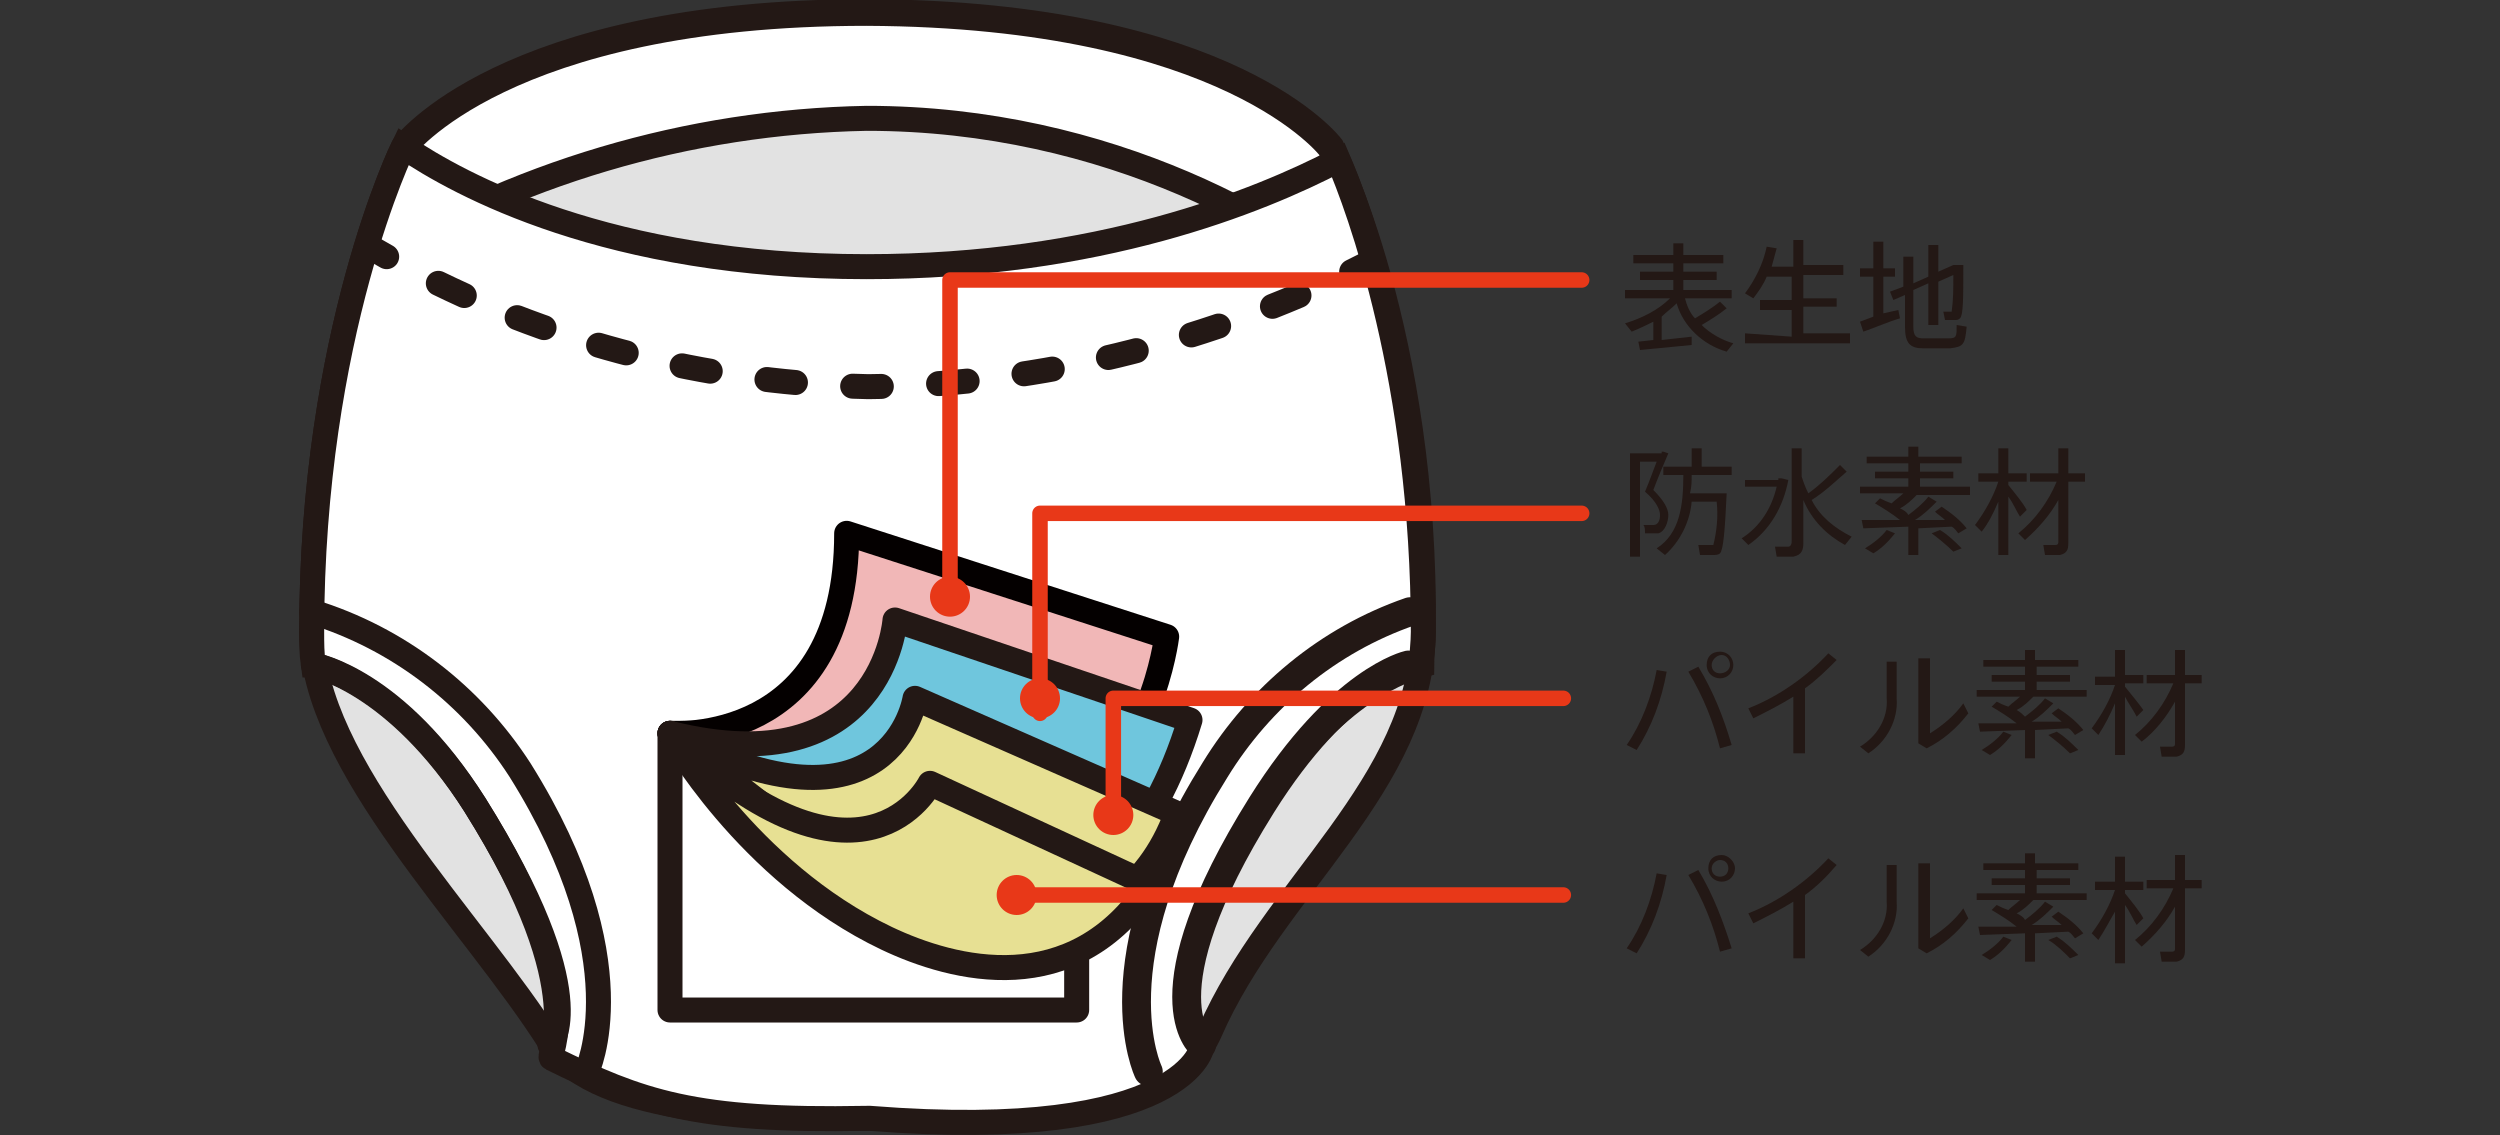 <?xml version="1.0" encoding="utf-8"?>
<!-- Generator: Adobe Illustrator 22.0.1, SVG Export Plug-In . SVG Version: 6.00 Build 0)  -->
<svg version="1.1" id="レイヤー_1" xmlns="http://www.w3.org/2000/svg" xmlns:xlink="http://www.w3.org/1999/xlink" x="0px"
	 y="0px" viewBox="0 0 150 68.1" style="enable-background:new 0 0 150 68.1;" xml:space="preserve">
<rect x="0" y="0" width="150" height="68.1" fill="#333333" stroke="none"/>
<style type="text/css">
	.st0{fill:#E2E2E2;stroke:#231815;stroke-width:1.5;stroke-miterlimit:10;}
	.st1{fill:#FFFFFF;stroke:#231815;stroke-width:1.5;stroke-miterlimit:10;}
	.st2{fill:none;stroke:#231815;stroke-width:1.73;stroke-linecap:round;stroke-linejoin:round;}
	.st3{fill:none;stroke:#231815;stroke-width:1.5;stroke-linecap:round;stroke-linejoin:round;}
	.st4{fill:none;stroke:#231815;stroke-width:1.5;stroke-linecap:round;stroke-linejoin:round;stroke-dasharray:1.72,3.44;}
	.st5{fill:#F1B7B7;stroke:#040000;stroke-width:1.5;stroke-linecap:round;stroke-linejoin:round;}
	.st6{fill:#6FC6DD;stroke:#231815;stroke-width:1.5;stroke-linecap:round;stroke-linejoin:round;}
	.st7{fill:#E7E093;stroke:#231815;stroke-width:1.5;stroke-linecap:round;stroke-linejoin:round;}
	.st8{fill:#231815;}
	.st9{fill:none;stroke:#E83818;stroke-width:0.93;stroke-linecap:round;stroke-linejoin:round;}
	.st10{fill:#E83818;}
</style>
<title>アセット 28</title>
<path class="st0" d="M79.9,8.8c0,0-6-8-27.8-8.1H52c-21.8,0-27.8,8.1-27.8,8.1S18.7,20,18.7,37.9c0,8,9.7,17.3,14.4,24.8
	c2.6,4.2,13.4,4.4,18.9,4.4h0.2c8.6,0,18.1,0.1,20.4-5.2c3.8-8.7,12.7-14.8,12.8-24C85.6,20,79.9,8.8,79.9,8.8z"/>
<path class="st1" d="M52,7.1c14.6,0,25.8,6.6,31,11.4c-0.7-3.3-1.8-6.5-3.2-9.6c0,0-6-8-27.8-8.1H52c-21.8,0-27.8,8.1-27.8,8.1
	c-1,2.3-1.9,4.7-2.5,7.2C30.8,10.4,41.3,7.3,52,7.1z"/>
<path class="st1" d="M72.1,62.7c0,0-3.6-2.8,3.6-14.4c4.3-6.9,8.8-8.2,9.6-8.4c0-0.7,0.1-1.3,0.1-2c0-15.1-3.9-25.5-5.1-28.3
	C75.5,12.1,65.9,16,52,16c-15.5,0-24.4-4.9-27.8-7.2l0,0c0,0-5.5,11.2-5.5,29.1c0,0.7,0,1.3,0.1,2c0.1,0,5,0.9,9.7,8.4
	c7.2,11.5,4.2,15,4.6,15.2c5.3,2.6,8.5,3.8,18.9,3.6h0.2C71.2,68.6,72.3,62.7,72.1,62.7z"/>
<path class="st2" d="M84.6,36.7c-4.9,1.7-9,5.1-11.7,9.5c-7.2,11.5-4,18.1-4,18.1"/>
<path class="st2" d="M84.5,39.9c0,0-4.1,0.9-8.8,8.4c-7.2,11.5-3.6,14.4-3.6,14.4"/>
<path class="st3" d="M22.5,15l0.7,0.4"/>
<path class="st4" d="M26.3,17c8,3.9,16.8,6,25.8,6.2c9.5-0.1,18.9-2.3,27.5-6.2"/>
<path class="st3" d="M81.1,16.3l0.8-0.4"/>
<path class="st3" d="M18.7,36.7c5.2,1.6,9.6,5,12.5,9.5c7.2,11.5,4,18.1,4,18.1"/>
<path class="st3" d="M18.8,39.9c0,0,4.9,0.9,9.7,8.4C35.7,59.8,33,62.7,33,62.7"/>
<rect x="40.2" y="44" class="st3" width="24.4" height="16.6"/>
<path class="st5" d="M40.2,44c0,0,10.6,0.9,10.6-12l19.2,6.2c0,0-1,8.1-6.3,9.5L40.2,44z"/>
<path class="st6" d="M53.7,37.2c0,0-0.7,10-13.5,6.8l15.5,12c0,0,11.2,2,15.7-12.8L53.7,37.2z"/>
<path class="st7" d="M54.9,41.9c0,0-1.4,9.1-14.7,2.1l15.5,12c0,0,11.4,2.5,14.9-7.2L54.9,41.9z"/>
<path class="st7" d="M55.8,47c0,0-4,8-15.6-3c0,0,4.6,8.3,13,12.3c4,1.9,11.2,3.8,15.8-3.2L55.8,47z"/>
<path class="st8" d="M99.2,20.4v-1.1c-0.4,0.2-0.8,0.4-1.3,0.6l-0.4-0.5c1-0.3,2-0.8,2.7-1.5h-2.7v-0.5h2.9v-0.6h-2v-0.5h2v-0.5
	h-2.4v-0.5h2.4v-0.7h0.6v0.7h2.4v0.5h-2.4v0.5h2v0.5h-2v0.6h2.9v0.5h-2.8c0.1,0.4,0.3,0.9,0.6,1.2c0.5-0.3,1-0.6,1.5-1l0.4,0.4
	c-0.5,0.4-1,0.7-1.5,1c0.5,0.5,1.2,0.9,1.9,1.1l-0.4,0.5c-1.4-0.4-2.6-1.5-3-2.9c-0.3,0.3-0.6,0.5-0.9,0.8v1.4l1.8-0.2v0.5L98.4,21
	l-0.1-0.5L99.2,20.4z"/>
<path class="st8" d="M107.5,20.2v-1.6h-1.9V18h1.9v-1.4H106c-0.2,0.5-0.5,0.9-0.8,1.3l-0.5-0.3c0.6-0.8,1.1-1.8,1.3-2.8l0.6,0.1
	c-0.1,0.4-0.2,0.7-0.3,1.1h1.3v-1.6h0.6v1.5h2.4v0.6h-2.4v1.4h2v0.5h-2v1.6h2.8v0.6h-6.3v-0.6L107.5,20.2z"/>
<path class="st8" d="M112.4,19v-2.4h-0.8v-0.5h0.8v-1.6h0.6v1.6h0.7v0.5H113v2.2l0.9-0.2l0.1,0.5c-0.7,0.2-1.6,0.6-2.2,0.8l-0.2-0.6
	L112.4,19z M117.8,15.9c0,2,0,3-0.2,3.2c-0.1,0.1-0.2,0.1-0.3,0.1h-0.6l-0.1-0.5h0.4c0,0,0.1,0,0.1,0c0.1-0.7,0.1-1.4,0.1-2.2
	l-0.9,0.4v2.6h-0.6V17l-0.9,0.4v2.2c0,0.6,0.2,0.7,0.6,0.7h1.5c0.5,0,0.5-0.1,0.5-0.8l0.6,0.1c-0.1,1.1-0.2,1.2-1,1.3h-1.6
	c-0.8,0-1.1-0.3-1.1-1.3v-1.9l-0.7,0.3l-0.2-0.5l0.8-0.3v-1.8h0.6v1.6l0.9-0.4v-1.9h0.6v1.6l0.9-0.4L117.8,15.9z"/>
<path class="st8" d="M99.7,27.1h0.1l0.3,0.1c-0.3,0.7-0.6,1.4-0.9,2.2c0.6,0.6,0.9,1.1,0.9,1.5s-0.2,1-0.6,1.1c-0.3,0-0.5,0-0.8,0
	c0-0.2,0-0.4-0.1-0.5c0.2,0,0.4,0,0.6,0c0.3,0,0.4-0.3,0.4-0.6s-0.2-0.8-0.9-1.4c0.3-0.7,0.5-1.3,0.7-1.8h-1v5.7h-0.6v-6.2H99.7
	L99.7,27.1z M103.3,29.6h0.3c-0.1,2.2-0.2,3.4-0.4,3.6c-0.1,0.1-0.3,0.1-0.4,0.1c-0.2,0-0.6,0-0.8,0l-0.1-0.6c0.2,0,0.6,0,0.7,0
	c0,0,0.1,0,0.2,0c0.2-0.8,0.3-1.7,0.2-2.6h-1.5c-0.1,1.2-0.7,2.4-1.6,3.2l-0.5-0.4c1.4-0.9,1.6-2.6,1.6-4.4h-1.2V28h1.7v-1.1h0.6V28
	h1.8v0.5h-2.4c0,0.4,0,0.7-0.1,1.1L103.3,29.6L103.3,29.6z"/>
<path class="st8" d="M106.7,28.7h0.2l0.4,0.1c-0.3,1.6-1.1,3-2.4,3.9l-0.4-0.4c1.1-0.7,1.8-1.8,2.1-3.1h-1.9v-0.4H106.7z
	 M108.5,29.6c0.7-0.5,1.3-1.1,1.9-1.7l0.4,0.4c-0.7,0.6-1.3,1.2-2.1,1.7c0.5,1,1.4,1.7,2.4,2.2l-0.4,0.5c-1.1-0.6-2-1.5-2.5-2.7v2.6
	c0,0.4-0.1,0.7-0.6,0.8c-0.3,0-0.7,0-1,0l-0.1-0.6c0.3,0,0.7,0,0.8,0s0.2-0.1,0.2-0.3v-5.6h0.6v1.7
	C108.2,28.9,108.3,29.2,108.5,29.6L108.5,29.6z"/>
<path class="st8" d="M115.1,33.3h-0.6v-1.7l-2.7,0.1l-0.1-0.5h2.3c-0.5-0.4-1-0.7-1.5-1l0.3-0.3c0.2,0.1,0.4,0.2,0.7,0.3
	c0.2-0.2,0.5-0.4,0.7-0.6h-2.6v-0.4h2.9v-0.5h-2v-0.4h2v-0.5H112v-0.4h2.5v-0.6h0.6v0.6h2.6v0.4h-2.5v0.5h2v0.4h-2v0.5h3v0.5h-3.2
	c-0.3,0.3-0.6,0.6-1,0.8c0.2,0.1,0.4,0.2,0.5,0.4c0.4-0.3,0.9-0.7,1.2-1.1l0.5,0.3c-0.4,0.4-0.8,0.8-1.3,1.1h1.8
	c-0.2-0.2-0.4-0.3-0.6-0.5l0.4-0.3c0.6,0.4,1.1,0.8,1.5,1.3l-0.5,0.3c-0.1-0.1-0.2-0.3-0.4-0.4l-2,0.1L115.1,33.3z M113.7,32
	c-0.4,0.5-0.8,0.9-1.3,1.2l-0.5-0.3c0.5-0.3,1-0.7,1.3-1.1L113.7,32z M116.4,31.8c0.5,0.3,0.9,0.7,1.3,1.1l-0.5,0.2
	c-0.4-0.4-0.9-0.8-1.3-1.1L116.4,31.8z"/>
<path class="st8" d="M118.9,31.9l-0.4-0.4c0.6-0.8,1.1-1.7,1.4-2.6h-1.2v-0.5h1.2v-1.5h0.6v1.5h1.1v0.5h-1.1v0.2
	c0.4,0.5,0.9,1.1,1.1,1.5l-0.4,0.4c-0.2-0.3-0.4-0.8-0.7-1.2v3.5h-0.6v-3.2C119.6,30.8,119.3,31.4,118.9,31.9z M121.5,32.4l-0.4-0.4
	c1-0.8,1.8-1.9,2.3-3.1h-1.6v-0.5h1.7v-1.5h0.6v1.5h1v0.5h-1v3.7c0,0.4-0.1,0.6-0.5,0.7c-0.3,0-0.6,0-0.9,0l-0.1-0.6
	c0.2,0,0.5,0,0.7,0c0.2,0,0.2-0.1,0.2-0.2v-2.5C123,30.9,122.3,31.7,121.5,32.4L121.5,32.4z"/>
<path class="st8" d="M100,40.3c-0.3,1.7-0.9,3.3-1.8,4.7l-0.6-0.3c0.9-1.3,1.5-2.9,1.8-4.5L100,40.3z M103.9,44.7l-0.7,0.2
	c-0.4-1.6-1-3.1-1.9-4.6l0.6-0.3C102.8,41.5,103.4,43,103.9,44.7z M104,39.9c0,0.4-0.3,0.8-0.8,0.8c-0.4,0-0.8-0.3-0.8-0.8
	s0.3-0.8,0.8-0.8C103.7,39.1,104,39.5,104,39.9z M102.7,39.9c0,0.3,0.2,0.5,0.5,0.5c0.3,0,0.6-0.2,0.6-0.5c0-0.3-0.2-0.6-0.5-0.6
	C103,39.3,102.7,39.6,102.7,39.9C102.7,39.9,102.7,39.9,102.7,39.9L102.7,39.9z"/>
<path class="st8" d="M108.3,45.2h-0.7v-3.4c-0.8,0.5-1.6,0.9-2.4,1.3l-0.3-0.6c1.8-0.7,3.5-1.9,4.8-3.3l0.5,0.4
	c-0.6,0.6-1.2,1.2-1.9,1.7L108.3,45.2z"/>
<path class="st8" d="M113.8,39.7v2.2c0.1,1.3-0.6,2.6-1.7,3.3l-0.5-0.4c1-0.6,1.7-1.7,1.6-2.9v-2.2H113.8z M115.8,39.5v4.5
	c0.8-0.5,1.5-1.1,2-1.8l0.3,0.6c-0.7,0.9-1.5,1.6-2.5,2.1l-0.5-0.3v-5.1H115.8z"/>
<path class="st8" d="M122.1,45.5h-0.6v-1.7l-2.7,0.1l-0.1-0.5h2.3c-0.5-0.4-1-0.7-1.5-1l0.3-0.3c0.2,0.1,0.4,0.2,0.7,0.3
	c0.2-0.2,0.5-0.4,0.7-0.6h-2.6v-0.4h2.9v-0.5h-2v-0.4h2V40H119v-0.4h2.5V39h0.6v0.6h2.6V40h-2.5v0.5h2v0.4h-2v0.5h3v0.4h-3.2
	c-0.3,0.3-0.6,0.6-1,0.8c0.2,0.1,0.4,0.3,0.5,0.4c0.4-0.3,0.9-0.7,1.2-1.1l0.5,0.3c-0.4,0.4-0.8,0.8-1.3,1.1h1.8
	c-0.2-0.2-0.4-0.3-0.6-0.5l0.4-0.3c0.6,0.4,1.1,0.8,1.5,1.3l-0.5,0.3c-0.1-0.1-0.2-0.3-0.4-0.4l-2,0.1L122.1,45.5z M120.7,44.1
	c-0.4,0.5-0.8,0.9-1.3,1.2l-0.5-0.3c0.5-0.3,1-0.7,1.3-1.1L120.7,44.1z M123.4,43.9c0.5,0.3,0.9,0.7,1.3,1.1l-0.5,0.2
	c-0.4-0.4-0.9-0.8-1.3-1.1L123.4,43.9z"/>
<path class="st8" d="M125.9,44.1l-0.4-0.4c0.6-0.8,1.1-1.7,1.4-2.6h-1.2v-0.5h1.2V39h0.6v1.5h1.1V41h-1.1v0.2
	c0.4,0.5,0.9,1.1,1.1,1.4l-0.4,0.4c-0.2-0.4-0.5-0.8-0.7-1.2v3.5h-0.6v-3.1C126.6,42.9,126.3,43.5,125.9,44.1z M128.5,44.5l-0.4-0.4
	c1-0.8,1.8-1.9,2.3-3.1h-1.6v-0.5h1.7V39h0.6v1.5h1V41h-1v3.7c0,0.4-0.1,0.6-0.5,0.7c-0.3,0-0.6,0-0.9,0l-0.1-0.6c0.2,0,0.5,0,0.7,0
	c0.2,0,0.2-0.1,0.2-0.2v-2.5C130,43,129.3,43.9,128.5,44.5L128.5,44.5z"/>
<path class="st8" d="M100,52.5c-0.3,1.7-0.9,3.3-1.8,4.7l-0.6-0.3c0.9-1.3,1.5-2.9,1.8-4.5L100,52.5z M103.9,56.9l-0.7,0.2
	c-0.4-1.6-1-3.1-1.9-4.6l0.6-0.3C102.8,53.7,103.4,55.3,103.9,56.9L103.9,56.9z M104.1,52.1c0,0.4-0.3,0.8-0.8,0.8
	c-0.4,0-0.8-0.3-0.8-0.8s0.3-0.8,0.8-0.8C103.7,51.3,104.1,51.7,104.1,52.1z M102.7,52.1c0,0.3,0.2,0.5,0.5,0.5
	c0.3,0,0.5-0.2,0.5-0.5s-0.2-0.5-0.5-0.5l0,0C103,51.6,102.7,51.8,102.7,52.1L102.7,52.1L102.7,52.1z"/>
<path class="st8" d="M108.3,57.5h-0.7v-3.4c-0.8,0.5-1.6,0.9-2.4,1.3l-0.3-0.6c1.8-0.7,3.5-1.9,4.8-3.3l0.5,0.4
	c-0.6,0.7-1.2,1.3-1.9,1.8V57.5z"/>
<path class="st8" d="M113.8,51.9v2.2c0.1,1.3-0.6,2.6-1.7,3.3l-0.5-0.4c1-0.6,1.7-1.7,1.6-2.9v-2.2L113.8,51.9z M115.8,51.8v4.5
	c0.8-0.5,1.5-1.1,2-1.8l0.3,0.6c-0.7,0.9-1.5,1.6-2.5,2.1l-0.5-0.3v-5.1L115.8,51.8z"/>
<path class="st8" d="M122.1,57.7h-0.6V56l-2.7,0.1l-0.1-0.5h2.3c-0.5-0.4-1-0.7-1.5-1l0.3-0.3c0.2,0.1,0.4,0.2,0.7,0.3
	c0.2-0.2,0.5-0.4,0.7-0.6h-2.6v-0.4h2.9v-0.5h-2v-0.4h2v-0.5H119v-0.4h2.5v-0.6h0.6v0.6h2.6v0.4h-2.5v0.5h2v0.4h-2v0.5h3v0.4h-3.2
	c-0.3,0.3-0.6,0.6-1,0.8c0.2,0.1,0.4,0.2,0.5,0.4c0.4-0.3,0.9-0.7,1.2-1.1l0.5,0.3c-0.4,0.4-0.8,0.8-1.3,1.1h1.8
	c-0.2-0.2-0.4-0.3-0.6-0.5l0.4-0.3c0.6,0.4,1.1,0.8,1.5,1.3l-0.5,0.3c-0.1-0.1-0.2-0.3-0.4-0.4l-2,0.1L122.1,57.7z M120.7,56.4
	c-0.4,0.5-0.8,0.9-1.3,1.2l-0.5-0.3c0.5-0.3,1-0.7,1.3-1.1L120.7,56.4z M123.4,56.2c0.5,0.3,0.9,0.7,1.3,1.1l-0.5,0.2
	c-0.4-0.4-0.8-0.8-1.3-1.1L123.4,56.2z"/>
<path class="st8" d="M125.9,56.4l-0.4-0.4c0.6-0.8,1.1-1.7,1.4-2.6h-1.2v-0.5h1.2v-1.5h0.6v1.5h1.1v0.5h-1.1v0.2
	c0.4,0.5,0.9,1.1,1.1,1.5l-0.4,0.4c-0.2-0.3-0.4-0.8-0.7-1.2v3.5h-0.6v-3.1C126.6,55.2,126.3,55.8,125.9,56.4z M128.5,56.8l-0.4-0.4
	c1-0.8,1.8-1.9,2.3-3.1h-1.6v-0.5h1.7v-1.5h0.6v1.5h1v0.5h-1V57c0,0.4-0.1,0.6-0.5,0.7c-0.3,0-0.6,0-0.9,0l-0.1-0.6
	c0.2,0,0.5,0,0.7,0c0.2,0,0.2-0.1,0.2-0.2v-2.5C130,55.3,129.3,56.1,128.5,56.8L128.5,56.8z"/>
<polyline class="st9" points="94.9,16.8 57,16.8 57,36.4 "/>
<polyline class="st9" points="62.4,42.8 62.4,30.8 94.9,30.8 "/>
<polyline class="st9" points="93.8,41.9 66.8,41.9 66.8,49.1 "/>
<line class="st9" x1="93.8" y1="53.7" x2="60.5" y2="53.7"/>
<circle class="st10" cx="61" cy="53.7" r="1.2"/>
<circle class="st10" cx="66.8" cy="48.9" r="1.2"/>
<circle class="st10" cx="62.4" cy="41.9" r="1.2"/>
<circle class="st10" cx="57" cy="35.8" r="1.2"/>
</svg>
